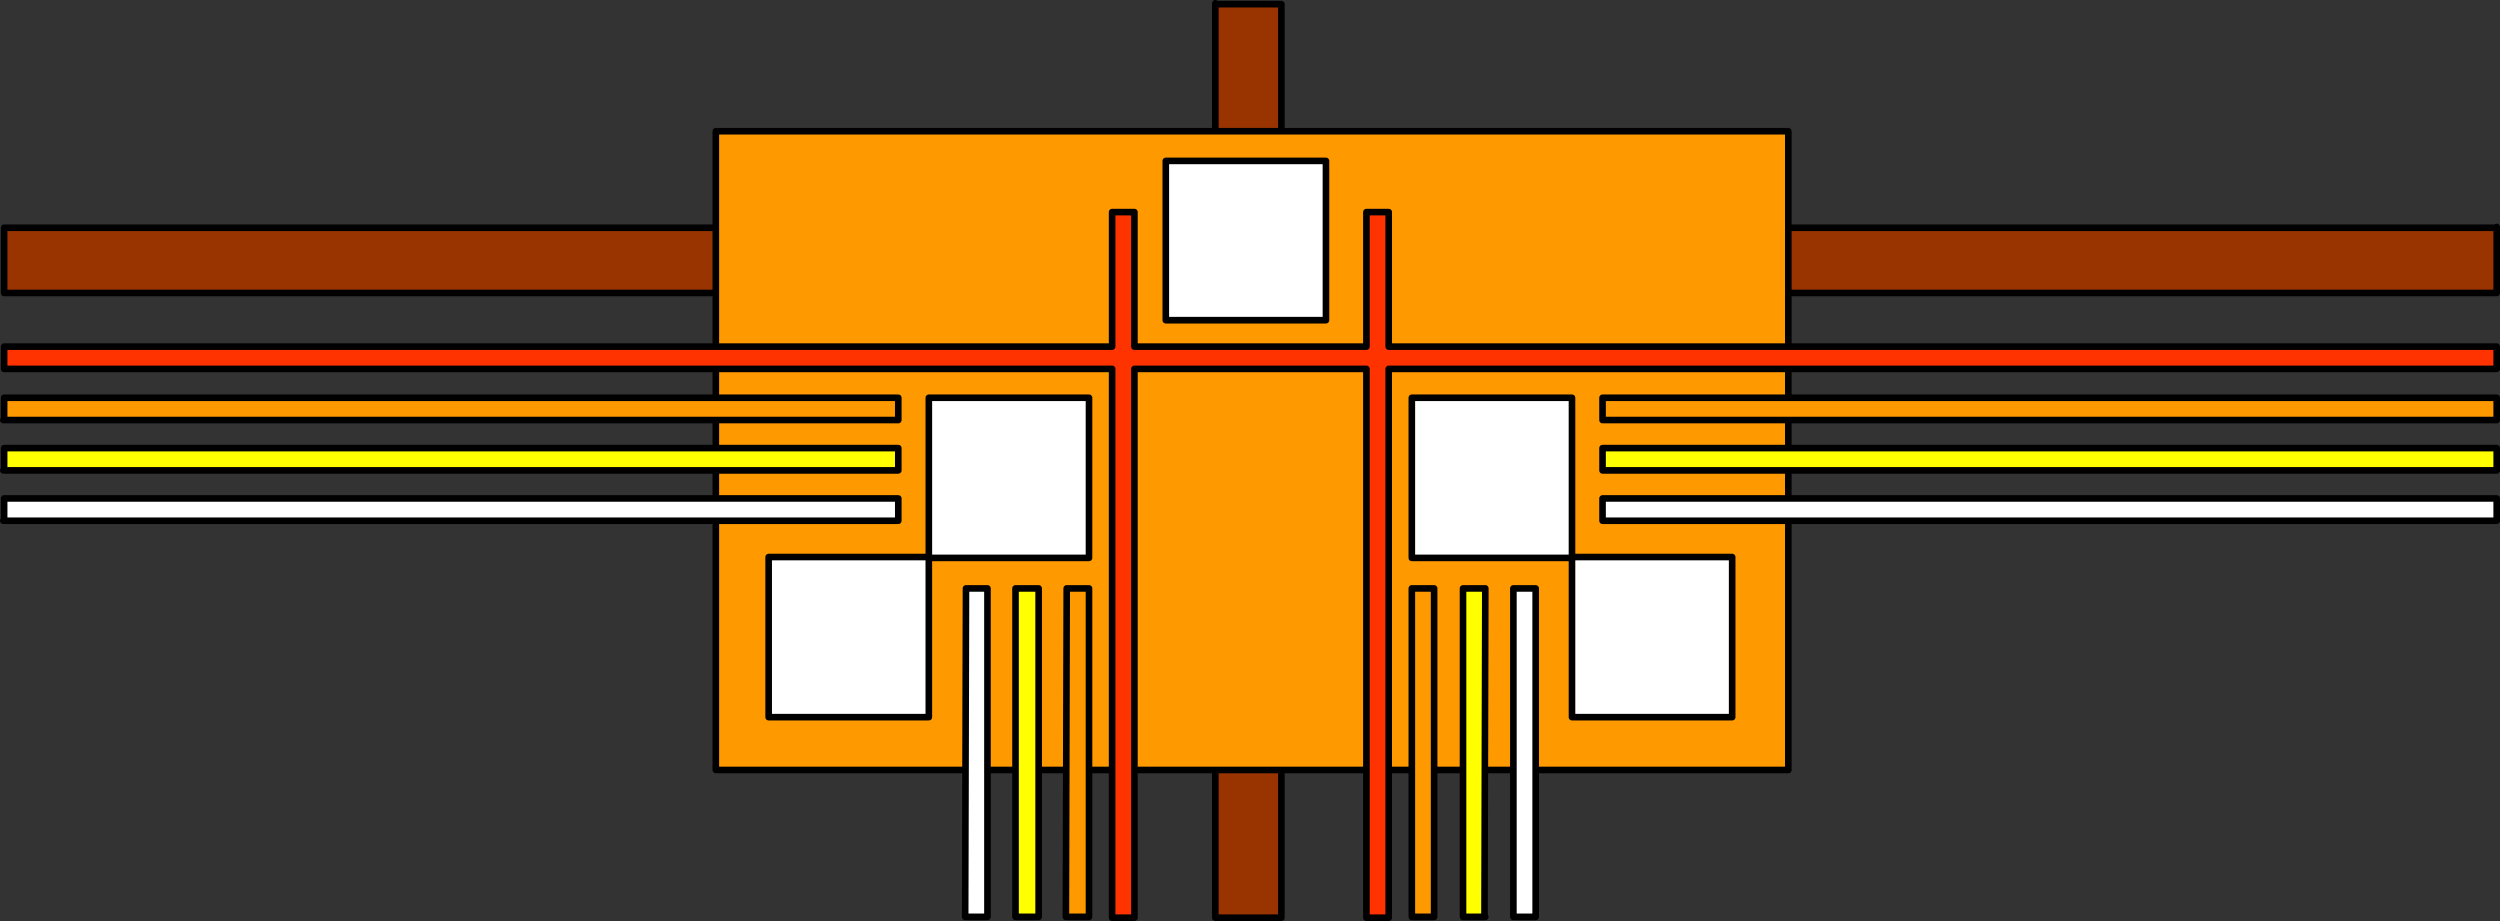 <?xml version="1.0" encoding="UTF-8" standalone="no"?>
<svg
   version="1.0"
   width="129.467mm"
   height="47.695mm"
   id="svg42"
   sodipodi:docname="Shape 207.wmf"
   xmlns:inkscape="http://www.inkscape.org/namespaces/inkscape"
   xmlns:sodipodi="http://sodipodi.sourceforge.net/DTD/sodipodi-0.dtd"
   xmlns="http://www.w3.org/2000/svg"
   xmlns:svg="http://www.w3.org/2000/svg">
  <rect width="100%" height="100%" fill="#333333" stroke="none"/>
  <sodipodi:namedview
     id="namedview42"
     pagecolor="#ffffff"
     bordercolor="#000000"
     borderopacity="0.25"
     inkscape:showpageshadow="2"
     inkscape:pageopacity="0.0"
     inkscape:pagecheckerboard="0"
     inkscape:deskcolor="#d1d1d1"
     inkscape:document-units="mm" />
  <defs
     id="defs1">
    <pattern
       id="WMFhbasepattern"
       patternUnits="userSpaceOnUse"
       width="6"
       height="6"
       x="0"
       y="0" />
  </defs>
  <path
     style="fill:#993300;fill-opacity:1;fill-rule:evenodd;stroke:none"
     d="M 488.678,44.42 V 57.343 H 0.808 V 44.582 H 488.678 v 0 z"
     id="path1" />
  <path
     style="fill:none;stroke:#000000;stroke-width:1.293px;stroke-linecap:round;stroke-linejoin:round;stroke-miterlimit:4;stroke-dasharray:none;stroke-opacity:1"
     d="M 488.678,44.42 V 57.343 H 0.808 V 44.582 H 488.678 v 0"
     id="path2" />
  <path
     style="fill:#993300;fill-opacity:1;fill-rule:evenodd;stroke:none"
     d="M 237.875,0.646 V 179.619 h 12.928 V 0.808 h -12.928 v 0 z"
     id="path3" />
  <path
     style="fill:none;stroke:#000000;stroke-width:1.293px;stroke-linecap:round;stroke-linejoin:round;stroke-miterlimit:4;stroke-dasharray:none;stroke-opacity:1"
     d="M 237.875,0.646 V 179.619 h 12.928 V 0.808 h -12.928 v 0"
     id="path4" />
  <path
     style="fill:#ff9900;fill-opacity:1;fill-rule:evenodd;stroke:none"
     d="M 350.025,150.706 V 25.683 H 140.107 V 150.706 H 350.025 Z"
     id="path5" />
  <path
     style="fill:none;stroke:#000000;stroke-width:1.293px;stroke-linecap:round;stroke-linejoin:round;stroke-miterlimit:4;stroke-dasharray:none;stroke-opacity:1"
     d="M 350.025,150.706 V 25.683 H 140.107 V 150.706 H 350.025 v 0"
     id="path6" />
  <path
     style="fill:#ffffff;fill-opacity:1;fill-rule:evenodd;stroke:none"
     d="m 181.638,109.193 h 31.512 V 77.857 h -31.35 v 31.336 0 z"
     id="path7" />
  <path
     style="fill:none;stroke:#000000;stroke-width:1.293px;stroke-linecap:round;stroke-linejoin:round;stroke-miterlimit:4;stroke-dasharray:none;stroke-opacity:1"
     d="m 181.638,109.193 h 31.512 V 77.857 h -31.35 v 31.336 0"
     id="path8" />
  <path
     style="fill:#ffffff;fill-opacity:1;fill-rule:evenodd;stroke:none"
     d="M 307.686,109.193 H 276.336 V 77.857 h 31.35 z"
     id="path9" />
  <path
     style="fill:none;stroke:#000000;stroke-width:1.293px;stroke-linecap:round;stroke-linejoin:round;stroke-miterlimit:4;stroke-dasharray:none;stroke-opacity:1"
     d="M 307.686,109.193 H 276.336 V 77.857 h 31.35 v 31.336 0"
     id="path10" />
  <path
     style="fill:#ffffff;fill-opacity:1;fill-rule:evenodd;stroke:none"
     d="m 228.179,62.673 h 31.35 V 31.498 h -31.35 v 31.175 z"
     id="path11" />
  <path
     style="fill:none;stroke:#000000;stroke-width:1.293px;stroke-linecap:round;stroke-linejoin:round;stroke-miterlimit:4;stroke-dasharray:none;stroke-opacity:1"
     d="m 228.179,62.673 h 31.35 V 31.498 h -31.35 v 31.175 0"
     id="path12" />
  <path
     style="fill:#ffffff;fill-opacity:1;fill-rule:evenodd;stroke:none"
     d="m 181.638,109.031 h -31.189 v 31.336 h 31.35 v -31.336 0 z"
     id="path13" />
  <path
     style="fill:none;stroke:#000000;stroke-width:1.293px;stroke-linecap:round;stroke-linejoin:round;stroke-miterlimit:4;stroke-dasharray:none;stroke-opacity:1"
     d="m 181.638,109.031 h -31.189 v 31.336 h 31.35 v -31.336 0"
     id="path14" />
  <path
     style="fill:#ffffff;fill-opacity:1;fill-rule:evenodd;stroke:none"
     d="m 307.686,109.031 h 31.35 v 31.336 h -31.35 z"
     id="path15" />
  <path
     style="fill:none;stroke:#000000;stroke-width:1.293px;stroke-linecap:round;stroke-linejoin:round;stroke-miterlimit:4;stroke-dasharray:none;stroke-opacity:1"
     d="m 307.686,109.031 h 31.35 v 31.336 h -31.35 v -31.336 0"
     id="path16" />
  <path
     style="fill:#ff9900;fill-opacity:1;fill-rule:evenodd;stroke:none"
     d="M 0.646,82.218 H 175.821 V 77.857 H 0.808 v 4.361 0 z"
     id="path17" />
  <path
     style="fill:none;stroke:#000000;stroke-width:1.293px;stroke-linecap:round;stroke-linejoin:round;stroke-miterlimit:4;stroke-dasharray:none;stroke-opacity:1"
     d="M 0.646,82.218 H 175.821 V 77.857 H 0.808 v 4.361 0"
     id="path18" />
  <path
     style="fill:#ff9900;fill-opacity:1;fill-rule:evenodd;stroke:none"
     d="M 488.678,82.218 H 313.665 v -4.361 h 175.013 z"
     id="path19" />
  <path
     style="fill:none;stroke:#000000;stroke-width:1.293px;stroke-linecap:round;stroke-linejoin:round;stroke-miterlimit:4;stroke-dasharray:none;stroke-opacity:1"
     d="M 488.678,82.218 H 313.665 v -4.361 h 175.013 v 4.361 0"
     id="path20" />
  <path
     style="fill:#ff3300;fill-opacity:1;fill-rule:evenodd;stroke:none"
     d="M 249.187,72.203 H 267.448 V 179.619 h 4.363 V 72.203 H 488.678 V 67.842 H 271.811 V 41.513 H 267.448 V 67.842 H 240.137 222.038 V 41.513 h -4.363 V 67.842 H 0.808 v 4.361 H 217.675 V 179.619 h 4.363 V 72.203 h 27.31 v 0 z"
     id="path21" />
  <path
     style="fill:none;stroke:#000000;stroke-width:1.293px;stroke-linecap:round;stroke-linejoin:round;stroke-miterlimit:4;stroke-dasharray:none;stroke-opacity:1"
     d="M 249.187,72.203 H 267.448 V 179.619 h 4.363 V 72.203 H 488.678 V 67.842 H 271.811 V 41.513 H 267.448 V 67.842 H 240.137 222.038 V 41.513 h -4.363 V 67.842 H 0.808 v 4.361 H 217.675 V 179.619 h 4.363 V 72.203 h 27.31 v 0"
     id="path22" />
  <path
     style="fill:#ff9900;fill-opacity:1;fill-rule:evenodd;stroke:none"
     d="m 208.625,179.457 0.162,-64.288 h 4.363 v 64.288 h -4.363 v 0 z"
     id="path23" />
  <path
     style="fill:none;stroke:#000000;stroke-width:1.293px;stroke-linecap:round;stroke-linejoin:round;stroke-miterlimit:4;stroke-dasharray:none;stroke-opacity:1"
     d="m 208.625,179.457 0.162,-64.288 h 4.363 v 64.288 h -4.363 v 0"
     id="path24" />
  <path
     style="fill:#ff9900;fill-opacity:1;fill-rule:evenodd;stroke:none"
     d="m 280.699,179.457 v -64.288 h -4.363 v 64.288 z"
     id="path25" />
  <path
     style="fill:none;stroke:#000000;stroke-width:1.293px;stroke-linecap:round;stroke-linejoin:round;stroke-miterlimit:4;stroke-dasharray:none;stroke-opacity:1"
     d="m 280.699,179.457 v -64.288 h -4.363 v 64.288 h 4.363 v 0"
     id="path26" />
  <path
     style="fill:#ffff00;fill-opacity:1;fill-rule:evenodd;stroke:none"
     d="M 0.646,92.071 H 175.821 V 87.71 H 0.808 v 4.361 0 z"
     id="path27" />
  <path
     style="fill:none;stroke:#000000;stroke-width:1.293px;stroke-linecap:round;stroke-linejoin:round;stroke-miterlimit:4;stroke-dasharray:none;stroke-opacity:1"
     d="M 0.646,92.071 H 175.821 V 87.71 H 0.808 v 4.361 0"
     id="path28" />
  <path
     style="fill:#ffff00;fill-opacity:1;fill-rule:evenodd;stroke:none"
     d="M 488.678,92.071 H 313.665 v -4.361 h 175.013 v 4.361 z"
     id="path29" />
  <path
     style="fill:none;stroke:#000000;stroke-width:1.293px;stroke-linecap:round;stroke-linejoin:round;stroke-miterlimit:4;stroke-dasharray:none;stroke-opacity:1"
     d="M 488.678,92.071 H 313.665 v -4.361 h 175.013 v 4.361 0"
     id="path30" />
  <path
     style="fill:#ffff00;fill-opacity:1;fill-rule:evenodd;stroke:none"
     d="m 198.768,179.457 v -64.288 h 4.525 v 64.288 z"
     id="path31" />
  <path
     style="fill:none;stroke:#000000;stroke-width:1.293px;stroke-linecap:round;stroke-linejoin:round;stroke-miterlimit:4;stroke-dasharray:none;stroke-opacity:1"
     d="m 198.768,179.457 v -64.288 h 4.525 v 64.288 h -4.525 v 0"
     id="path32" />
  <path
     style="fill:#ffff00;fill-opacity:1;fill-rule:evenodd;stroke:none"
     d="m 290.556,179.457 0.162,-64.288 h -4.363 v 64.288 h 4.363 v 0 z"
     id="path33" />
  <path
     style="fill:none;stroke:#000000;stroke-width:1.293px;stroke-linecap:round;stroke-linejoin:round;stroke-miterlimit:4;stroke-dasharray:none;stroke-opacity:1"
     d="m 290.556,179.457 0.162,-64.288 h -4.363 v 64.288 h 4.363 v 0"
     id="path34" />
  <path
     style="fill:#ffffff;fill-opacity:1;fill-rule:evenodd;stroke:none"
     d="M 0.646,101.924 H 175.821 V 97.563 H 0.808 v 4.361 0 z"
     id="path35" />
  <path
     style="fill:none;stroke:#000000;stroke-width:1.293px;stroke-linecap:round;stroke-linejoin:round;stroke-miterlimit:4;stroke-dasharray:none;stroke-opacity:1"
     d="M 0.646,101.924 H 175.821 V 97.563 H 0.808 v 4.361 0"
     id="path36" />
  <path
     style="fill:#ffffff;fill-opacity:1;fill-rule:evenodd;stroke:none"
     d="M 488.678,101.924 H 313.665 v -4.361 h 175.013 z"
     id="path37" />
  <path
     style="fill:none;stroke:#000000;stroke-width:1.293px;stroke-linecap:round;stroke-linejoin:round;stroke-miterlimit:4;stroke-dasharray:none;stroke-opacity:1"
     d="M 488.678,101.924 H 313.665 v -4.361 h 175.013 v 4.361 0"
     id="path38" />
  <path
     style="fill:#ffffff;fill-opacity:1;fill-rule:evenodd;stroke:none"
     d="m 188.91,179.457 0.162,-64.288 h 4.202 v 64.288 h -4.202 v 0 z"
     id="path39" />
  <path
     style="fill:none;stroke:#000000;stroke-width:1.293px;stroke-linecap:round;stroke-linejoin:round;stroke-miterlimit:4;stroke-dasharray:none;stroke-opacity:1"
     d="m 188.91,179.457 0.162,-64.288 h 4.202 v 64.288 h -4.202 v 0"
     id="path40" />
  <path
     style="fill:#ffffff;fill-opacity:1;fill-rule:evenodd;stroke:none"
     d="m 300.576,179.457 v -64.288 h -4.363 v 64.288 z"
     id="path41" />
  <path
     style="fill:none;stroke:#000000;stroke-width:1.293px;stroke-linecap:round;stroke-linejoin:round;stroke-miterlimit:4;stroke-dasharray:none;stroke-opacity:1"
     d="m 300.576,179.457 v -64.288 h -4.363 v 64.288 h 4.363 v 0"
     id="path42" />
</svg>
